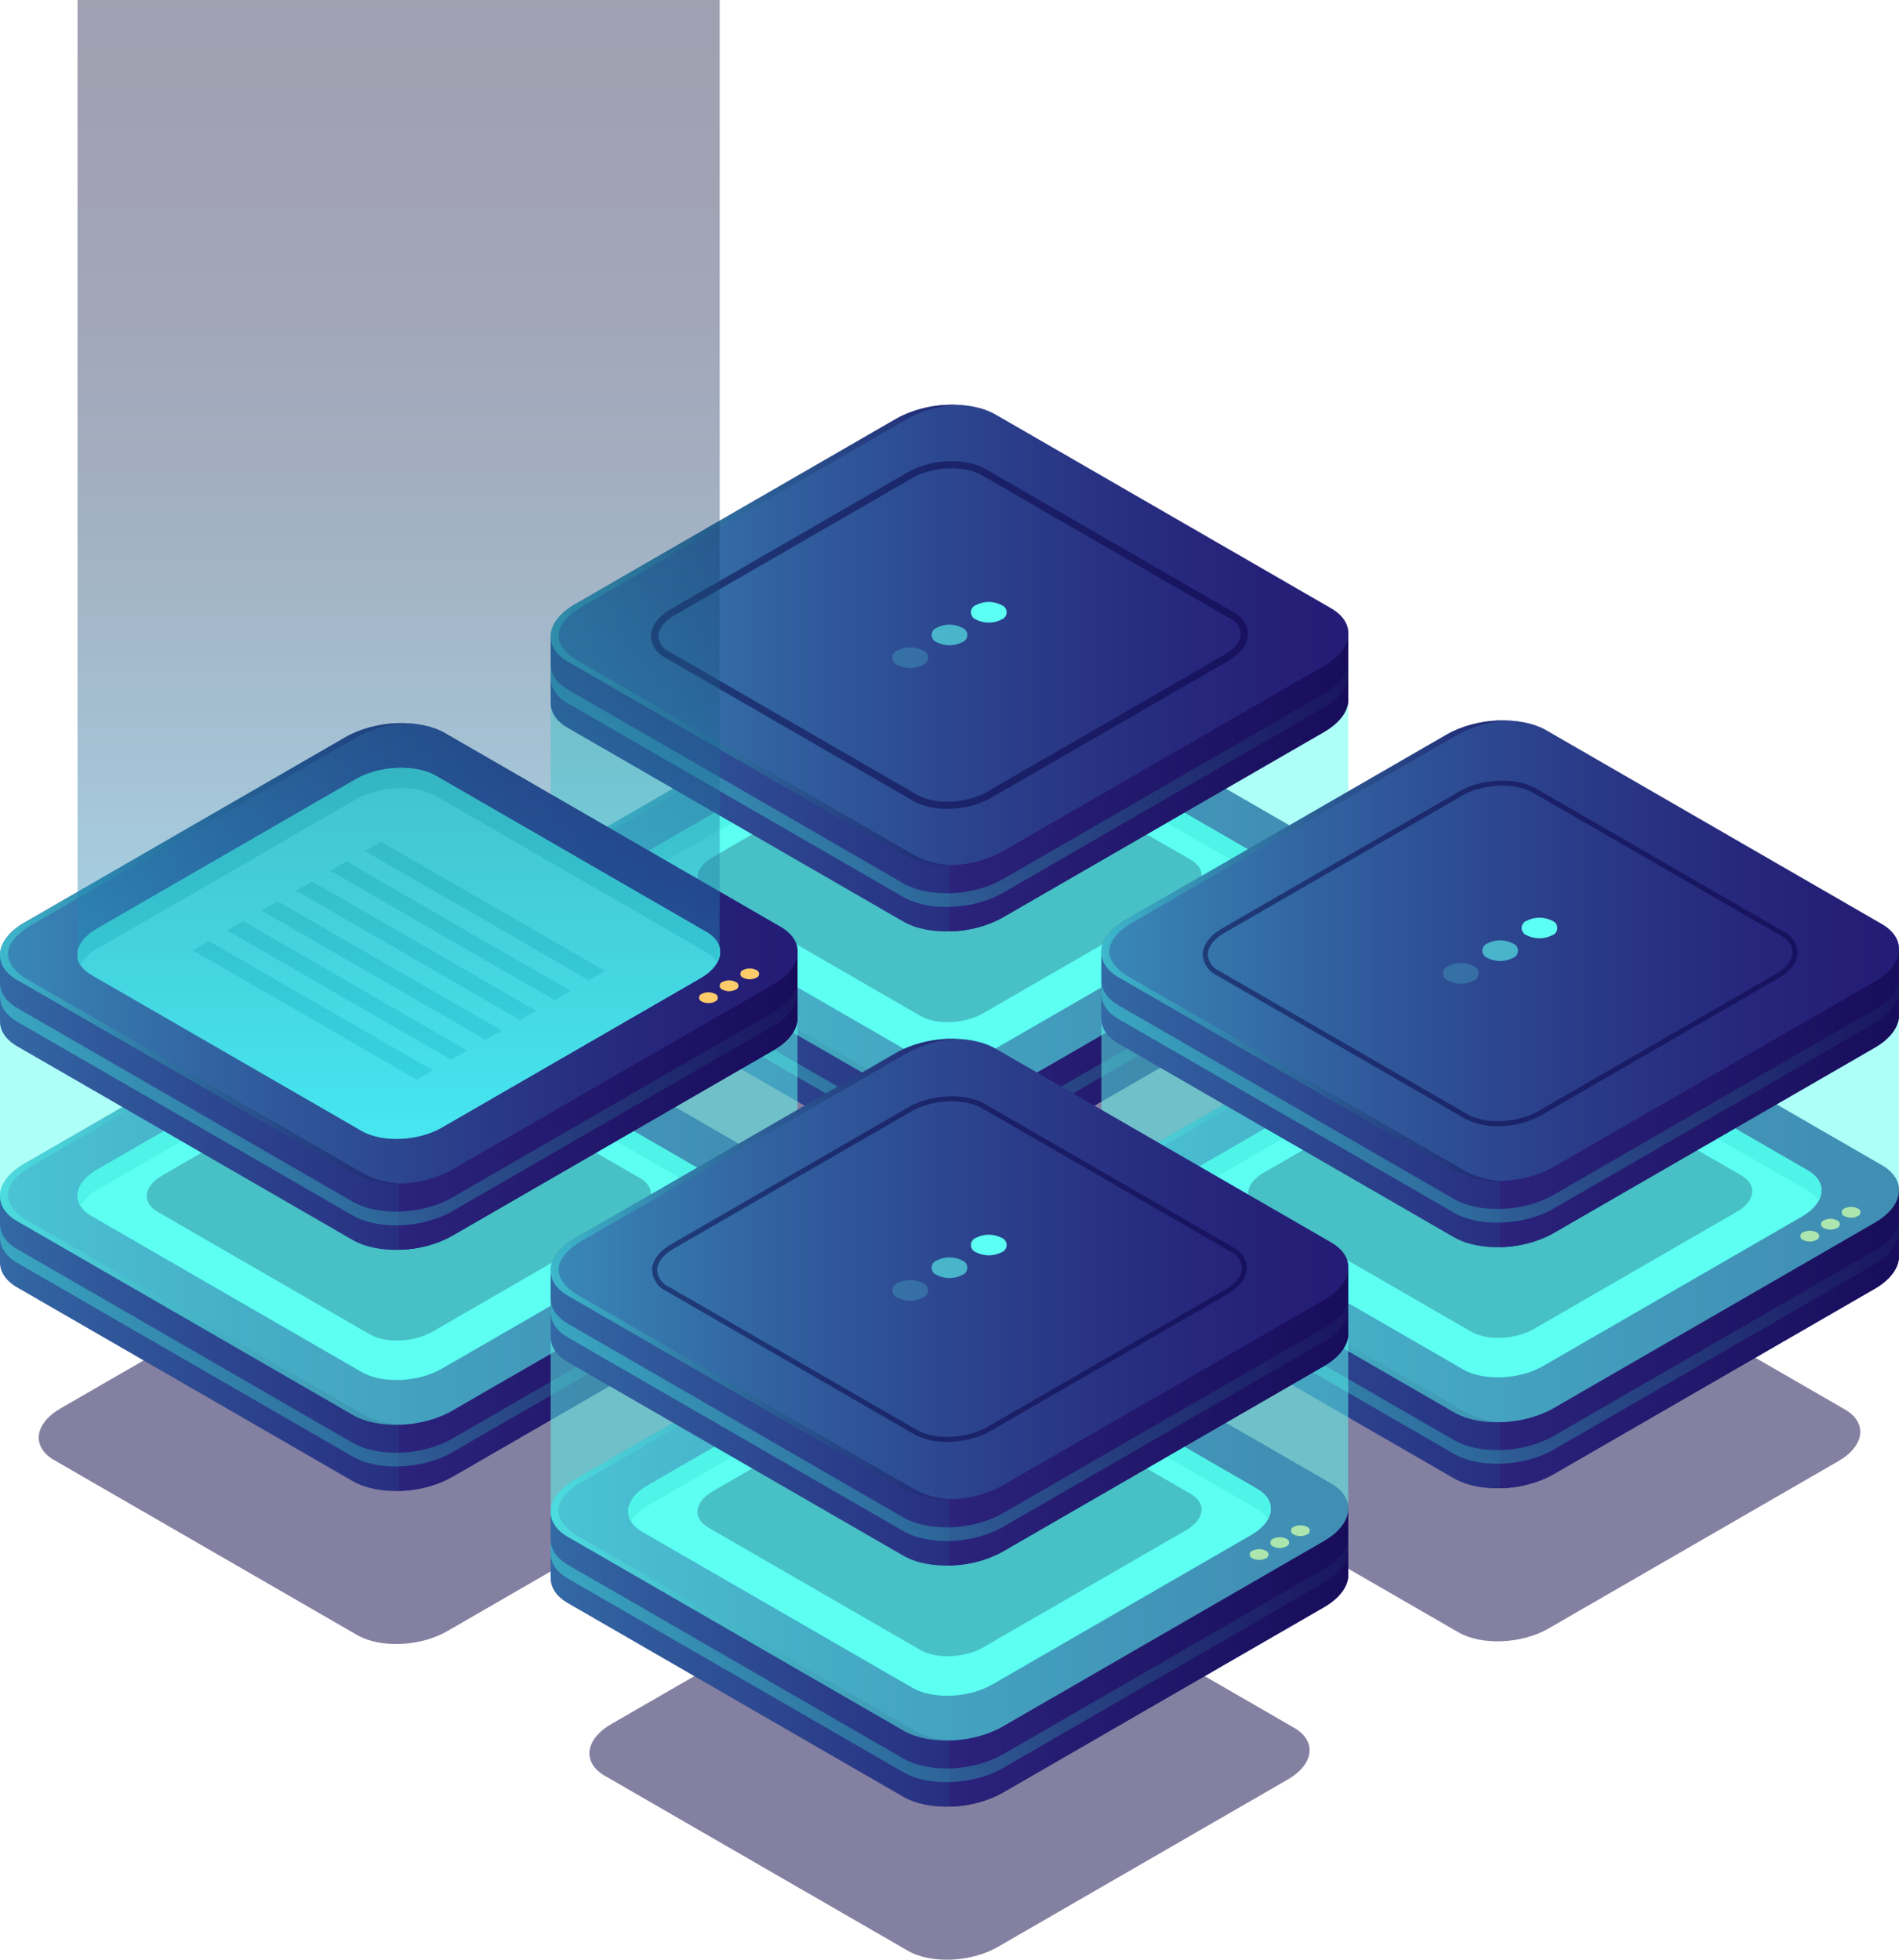 <svg xmlns="http://www.w3.org/2000/svg" xmlns:xlink="http://www.w3.org/1999/xlink" viewBox="0 0 262.747 271.118"><defs><linearGradient id="Áåçûìÿííûé_ãðàäèåíò_107" x1="370.09" y1="158.491" x2="480.445" y2="158.491" gradientUnits="userSpaceOnUse"><stop offset="0" stop-color="#42e8e0"/><stop offset="0.102" stop-color="#3ccace"/><stop offset="0.344" stop-color="#2f87a5"/><stop offset="0.564" stop-color="#255385"/><stop offset="0.753" stop-color="#1e2d6e"/><stop offset="0.905" stop-color="#1a1660"/><stop offset="1" stop-color="#180d5b"/></linearGradient><linearGradient id="Áåçûìÿííûé_ãðàäèåíò_59" x1="449.661" y1="158.488" x2="504.839" y2="158.488" gradientUnits="userSpaceOnUse"><stop offset="0" stop-color="#2b237c"/><stop offset="1" stop-color="#180d5b"/></linearGradient><linearGradient id="Áåçûìÿííûé_ãðàäèåíò_107-2" x1="394.483" y1="146.3" x2="504.847" y2="146.3" xlink:href="#Áåçûìÿííûé_ãðàäèåíò_107"/><linearGradient id="Áåçûìÿííûé_ãðàäèåíò_107-3" x1="394.483" y1="146.301" x2="450.81" y2="146.301" xlink:href="#Áåçûìÿííûé_ãðàäèåíò_107"/><linearGradient id="Áåçûìÿííûé_ãðàäèåíò_107-4" x1="409.493" y1="178.413" x2="501.867" y2="118.035" xlink:href="#Áåçûìÿííûé_ãðàäèåíò_107"/><linearGradient id="Áåçûìÿííûé_ãðàäèåíò_107-5" x1="293.898" y1="202.539" x2="404.254" y2="202.539" xlink:href="#Áåçûìÿííûé_ãðàäèåíò_107"/><linearGradient id="Áåçûìÿííûé_ãðàäèåíò_59-2" x1="373.469" y1="202.536" x2="428.647" y2="202.536" xlink:href="#Áåçûìÿííûé_ãðàäèåíò_59"/><linearGradient id="Áåçûìÿííûé_ãðàäèåíò_107-6" x1="318.292" y1="190.348" x2="428.655" y2="190.348" xlink:href="#Áåçûìÿííûé_ãðàäèåíò_107"/><linearGradient id="Áåçûìÿííûé_ãðàäèåíò_107-7" x1="318.292" y1="190.349" x2="374.619" y2="190.349" xlink:href="#Áåçûìÿííûé_ãðàäèåíò_107"/><linearGradient id="Áåçûìÿííûé_ãðàäèåíò_107-8" x1="333.302" y1="222.461" x2="425.676" y2="162.083" xlink:href="#Áåçûìÿííûé_ãðàäèåíò_107"/><linearGradient id="Áåçûìÿííûé_ãðàäèåíò_107-9" x1="446.281" y1="202.167" x2="556.637" y2="202.167" xlink:href="#Áåçûìÿííûé_ãðàäèåíò_107"/><linearGradient id="Áåçûìÿííûé_ãðàäèåíò_59-3" x1="525.852" y1="202.164" x2="581.03" y2="202.164" xlink:href="#Áåçûìÿííûé_ãðàäèåíò_59"/><linearGradient id="Áåçûìÿííûé_ãðàäèåíò_107-10" x1="470.675" y1="189.976" x2="581.038" y2="189.976" xlink:href="#Áåçûìÿííûé_ãðàäèåíò_107"/><linearGradient id="Áåçûìÿííûé_ãðàäèåíò_107-11" x1="470.675" y1="189.978" x2="527.002" y2="189.978" xlink:href="#Áåçûìÿííûé_ãðàäèåíò_107"/><linearGradient id="Áåçûìÿííûé_ãðàäèåíò_107-12" x1="485.685" y1="222.089" x2="578.059" y2="161.712" xlink:href="#Áåçûìÿííûé_ãðàäèåíò_107"/><linearGradient id="Áåçûìÿííûé_ãðàäèåíò_107-13" x1="370.09" y1="125.134" x2="480.445" y2="125.134" xlink:href="#Áåçûìÿííûé_ãðàäèåíò_107"/><linearGradient id="Áåçûìÿííûé_ãðàäèåíò_59-4" x1="449.661" y1="125.131" x2="504.839" y2="125.131" xlink:href="#Áåçûìÿííûé_ãðàäèåíò_59"/><linearGradient id="Áåçûìÿííûé_ãðàäèåíò_107-14" x1="394.483" y1="112.943" x2="504.847" y2="112.943" xlink:href="#Áåçûìÿííûé_ãðàäèåíò_107"/><linearGradient id="Áåçûìÿííûé_ãðàäèåíò_107-15" x1="394.483" y1="112.944" x2="450.81" y2="112.944" xlink:href="#Áåçûìÿííûé_ãðàäèåíò_107"/><linearGradient id="Áåçûìÿííûé_ãðàäèåíò_107-16" x1="409.493" y1="145.056" x2="501.867" y2="84.678" xlink:href="#Áåçûìÿííûé_ãðàäèåíò_107"/><linearGradient id="Áåçûìÿííûé_ãðàäèåíò_107-17" x1="293.898" y1="169.182" x2="404.254" y2="169.182" xlink:href="#Áåçûìÿííûé_ãðàäèåíò_107"/><linearGradient id="Áåçûìÿííûé_ãðàäèåíò_59-5" x1="373.469" y1="169.179" x2="428.647" y2="169.179" xlink:href="#Áåçûìÿííûé_ãðàäèåíò_59"/><linearGradient id="Áåçûìÿííûé_ãðàäèåíò_107-18" x1="318.292" y1="156.991" x2="428.655" y2="156.991" xlink:href="#Áåçûìÿííûé_ãðàäèåíò_107"/><linearGradient id="Áåçûìÿííûé_ãðàäèåíò_107-19" x1="318.292" y1="156.992" x2="374.619" y2="156.992" xlink:href="#Áåçûìÿííûé_ãðàäèåíò_107"/><linearGradient id="Áåçûìÿííûé_ãðàäèåíò_107-20" x1="333.302" y1="189.104" x2="425.676" y2="128.726" xlink:href="#Áåçûìÿííûé_ãðàäèåíò_107"/><linearGradient id="Áåçûìÿííûé_ãðàäèåíò_107-21" x1="446.281" y1="168.81" x2="556.637" y2="168.81" xlink:href="#Áåçûìÿííûé_ãðàäèåíò_107"/><linearGradient id="Áåçûìÿííûé_ãðàäèåíò_59-6" x1="525.852" y1="168.807" x2="581.03" y2="168.807" xlink:href="#Áåçûìÿííûé_ãðàäèåíò_59"/><linearGradient id="Áåçûìÿííûé_ãðàäèåíò_107-22" x1="470.675" y1="156.619" x2="581.038" y2="156.619" xlink:href="#Áåçûìÿííûé_ãðàäèåíò_107"/><linearGradient id="Áåçûìÿííûé_ãðàäèåíò_107-23" x1="470.675" y1="156.621" x2="527.002" y2="156.621" xlink:href="#Áåçûìÿííûé_ãðàäèåíò_107"/><linearGradient id="Áåçûìÿííûé_ãðàäèåíò_107-24" x1="485.685" y1="188.732" x2="578.059" y2="128.355" xlink:href="#Áåçûìÿííûé_ãðàäèåíò_107"/><linearGradient id="Áåçûìÿííûé_ãðàäèåíò_107-25" x1="370.09" y1="246.215" x2="480.445" y2="246.215" xlink:href="#Áåçûìÿííûé_ãðàäèåíò_107"/><linearGradient id="Áåçûìÿííûé_ãðàäèåíò_59-7" x1="449.661" y1="246.212" x2="504.839" y2="246.212" xlink:href="#Áåçûìÿííûé_ãðàäèåíò_59"/><linearGradient id="Áåçûìÿííûé_ãðàäèåíò_107-26" x1="394.483" y1="234.024" x2="504.847" y2="234.024" xlink:href="#Áåçûìÿííûé_ãðàäèåíò_107"/><linearGradient id="Áåçûìÿííûé_ãðàäèåíò_107-27" x1="394.483" y1="234.025" x2="450.81" y2="234.025" xlink:href="#Áåçûìÿííûé_ãðàäèåíò_107"/><linearGradient id="Áåçûìÿííûé_ãðàäèåíò_107-28" x1="409.493" y1="266.137" x2="501.867" y2="205.759" xlink:href="#Áåçûìÿííûé_ãðàäèåíò_107"/><linearGradient id="Áåçûìÿííûé_ãðàäèåíò_107-29" x1="370.09" y1="212.858" x2="480.445" y2="212.858" xlink:href="#Áåçûìÿííûé_ãðàäèåíò_107"/><linearGradient id="Áåçûìÿííûé_ãðàäèåíò_59-8" x1="449.661" y1="212.855" x2="504.839" y2="212.855" xlink:href="#Áåçûìÿííûé_ãðàäèåíò_59"/><linearGradient id="Áåçûìÿííûé_ãðàäèåíò_107-30" x1="394.483" y1="200.667" x2="504.847" y2="200.667" xlink:href="#Áåçûìÿííûé_ãðàäèåíò_107"/><linearGradient id="Áåçûìÿííûé_ãðàäèåíò_107-31" x1="394.483" y1="200.668" x2="450.81" y2="200.668" xlink:href="#Áåçûìÿííûé_ãðàäèåíò_107"/><linearGradient id="Áåçûìÿííûé_ãðàäèåíò_107-32" x1="409.493" y1="232.78" x2="501.867" y2="172.402" xlink:href="#Áåçûìÿííûé_ãðàäèåíò_107"/><linearGradient id="Áåçûìÿííûé_ãðàäèåíò_370" x1="373.475" y1="182.66" x2="373.475" y2="25.094" gradientUnits="userSpaceOnUse"><stop offset="0.011" stop-color="#25bfec"/><stop offset="0.045" stop-color="#24b4e1"/><stop offset="0.219" stop-color="#1f83b0"/><stop offset="0.39" stop-color="#1b5a86"/><stop offset="0.557" stop-color="#173a66"/><stop offset="0.717" stop-color="#152350"/><stop offset="0.868" stop-color="#131642"/><stop offset="1" stop-color="#13113d"/></linearGradient></defs><g style="isolation:isolate"><g id="Ñëîé_1" data-name="Ñëîé 1"><path d="M443.9,207.246l-41.907-24.195c-3.184-1.838-2.785-5.05.892-7.173l40.122-23.164c3.677-2.123,9.239-2.353,12.424-.515l41.907,24.195c3.184,1.839,2.785,5.05-.892,7.173l-40.122,23.164C452.646,208.854,447.084,209.085,443.9,207.246Z" transform="translate(-318.291 -25.094)" style="fill:#0b0244;opacity:0.5"/><path d="M504.828,154.964v-8.665H482.476l-26.427-15.257c-3.527-2.036-9.687-1.781-13.76.57l-25.439,14.687H394.483v9.155h.018c-.101,1.378.668,2.708,2.363,3.686l46.416,26.798c3.527,2.036,9.688,1.781,13.76-.57l44.438-25.656C503.827,158.357,504.96,156.6,504.828,154.964Z" transform="translate(-318.291 -25.094)" style="fill:#312a91"/><path d="M504.828,154.964v-8.665H482.476l-26.427-15.257c-3.527-2.036-9.687-1.781-13.76.57l-25.439,14.687H394.483v9.155h.018c-.101,1.378.668,2.708,2.363,3.686l46.416,26.798c3.527,2.036,9.688,1.781,13.76-.57l44.438-25.656C503.827,158.357,504.96,156.6,504.828,154.964Z" transform="translate(-318.291 -25.094)" style="opacity:0.5;fill:url(#Áåçûìÿííûé_ãðàäèåíò_107)"/><path d="M456.05,131.042a12.457,12.457,0,0,0-6.389-1.364v57.626a15.872,15.872,0,0,0,7.379-1.935l44.438-25.656c2.349-1.356,3.483-3.113,3.351-4.748v-8.665H482.476Z" transform="translate(-318.291 -25.094)" style="fill:url(#Áåçûìÿííûé_ãðàäèåíò_59)"/><path d="M443.28,176.784l-46.416-26.798c-3.527-2.036-3.085-5.593.988-7.944l44.438-25.656c4.072-2.351,10.233-2.607,13.76-.57l46.416,26.798c3.527,2.036,3.085,5.593-.988,7.944l-44.438,25.656C452.967,178.565,446.807,178.821,443.28,176.784Z" transform="translate(-318.291 -25.094)" style="fill:#312a91"/><path d="M443.28,176.784l-46.416-26.798c-3.527-2.036-3.085-5.593.988-7.944l44.438-25.656c4.072-2.351,10.233-2.607,13.76-.57l46.416,26.798c3.527,2.036,3.085,5.593-.988,7.944l-44.438,25.656C452.967,178.565,446.807,178.821,443.28,176.784Z" transform="translate(-318.291 -25.094)" style="opacity:0.5;fill:url(#Áåçûìÿííûé_ãðàäèåíò_107-2)"/><path d="M444.52,170.861,407.123,149.27c-2.842-1.641-2.485-4.506.796-6.401l35.804-20.671c3.281-1.894,8.245-2.1,11.086-.46l37.397,21.591c2.842,1.641,2.485,4.506-.796,6.401l-35.804,20.671C452.325,172.296,447.362,172.502,444.52,170.861Z" transform="translate(-318.291 -25.094)" style="fill:#5cfff3"/><path d="M407.919,145.67l35.804-20.672c3.281-1.894,8.245-2.1,11.086-.46l37.397,21.591a4.168,4.168,0,0,1,1.522,1.407c.825-1.516.349-3.127-1.522-4.207l-37.397-21.591c-2.842-1.641-7.805-1.435-11.086.46L407.919,142.869c-2.471,1.427-3.282,3.404-2.318,4.994A5.939,5.939,0,0,1,407.919,145.67Z" transform="translate(-318.291 -25.094)" style="fill:#42e8e0"/><path d="M444.838,176.784l-46.416-26.798c-3.527-2.036-4.37-5.027.988-7.944l44.438-25.656a15.745,15.745,0,0,1,6.962-1.922,16.147,16.147,0,0,0-8.52,1.922l-44.438,25.656c-4.073,2.351-4.515,5.908-.988,7.944l46.416,26.798a12.714,12.714,0,0,0,6.798,1.352A11.688,11.688,0,0,1,444.838,176.784Z" transform="translate(-318.291 -25.094)" style="opacity:0.5;fill:url(#Áåçûìÿííûé_ãðàäèåíò_107-3)"/><path d="M501.478,154.428l-44.438,25.656c-4.072,2.351-10.233,2.607-13.76.57l-46.416-26.798c-1.695-.979-2.463-2.308-2.363-3.687H394.483v1.897h.018c-.101,1.378.668,2.708,2.363,3.687l46.416,26.798c3.527,2.036,9.688,1.781,13.76-.57l44.438-25.656c2.349-1.356,3.483-3.113,3.351-4.748v-1.897C504.96,151.314,503.827,153.071,501.478,154.428Z" transform="translate(-318.291 -25.094)" style="opacity:0.5;fill:url(#Áåçûìÿííûé_ãðàäèåíò_107-4)"/><path d="M493.419,151.901a.559.559,0,0,1,0,1.059,2.027,2.027,0,0,1-1.834,0,.559.559,0,0,1-0-1.059A2.027,2.027,0,0,1,493.419,151.901Z" transform="translate(-318.291 -25.094)" style="fill:#fccc6b"/><path d="M496.276,150.251a.559.559,0,0,1,0,1.059,2.028,2.028,0,0,1-1.834,0,.559.559,0,0,1,0-1.059A2.027,2.027,0,0,1,496.276,150.251Z" transform="translate(-318.291 -25.094)" style="fill:#fccc6b"/><path d="M499.132,148.602a.559.559,0,0,1,0,1.059,2.027,2.027,0,0,1-1.834,0,.559.559,0,0,1,0-1.059A2.028,2.028,0,0,1,499.132,148.602Z" transform="translate(-318.291 -25.094)" style="fill:#fccc6b"/><path d="M367.708,251.294,325.801,227.099c-3.184-1.839-2.785-5.05.892-7.173l40.122-23.164c3.677-2.123,9.239-2.353,12.424-.515l41.907,24.195c3.184,1.839,2.785,5.05-.892,7.173l-40.122,23.164C376.455,252.902,370.893,253.132,367.708,251.294Z" transform="translate(-318.291 -25.094)" style="fill:#0b0244;opacity:0.5"/><path d="M428.637,199.012v-8.665H406.285l-26.427-15.257c-3.527-2.036-9.687-1.781-13.76.57l-25.439,14.687h-22.368v9.155h.018c-.101,1.378.668,2.708,2.363,3.687l46.416,26.798c3.527,2.036,9.688,1.781,13.76-.57l44.438-25.656C427.635,202.404,428.769,200.648,428.637,199.012Z" transform="translate(-318.291 -25.094)" style="fill:#312a91"/><path d="M428.637,199.012v-8.665H406.285l-26.427-15.257c-3.527-2.036-9.687-1.781-13.76.57l-25.439,14.687h-22.368v9.155h.018c-.101,1.378.668,2.708,2.363,3.687l46.416,26.798c3.527,2.036,9.688,1.781,13.76-.57l44.438-25.656C427.635,202.404,428.769,200.648,428.637,199.012Z" transform="translate(-318.291 -25.094)" style="opacity:0.5;fill:url(#Áåçûìÿííûé_ãðàäèåíò_107-5)"/><path d="M379.858,175.09a12.455,12.455,0,0,0-6.389-1.364v57.625a15.869,15.869,0,0,0,7.379-1.935l44.438-25.656c2.349-1.356,3.483-3.113,3.351-4.748v-8.665H406.285Z" transform="translate(-318.291 -25.094)" style="fill:url(#Áåçûìÿííûé_ãðàäèåíò_59-2)"/><path d="M367.088,220.832l-46.416-26.798c-3.527-2.036-3.085-5.593.988-7.944l44.438-25.656c4.073-2.351,10.233-2.607,13.76-.57L426.274,186.661c3.527,2.036,3.085,5.593-.988,7.944l-44.438,25.656C376.776,222.613,370.615,222.868,367.088,220.832Z" transform="translate(-318.291 -25.094)" style="fill:#312a91"/><path d="M367.088,220.832l-46.416-26.798c-3.527-2.036-3.085-5.593.988-7.944l44.438-25.656c4.073-2.351,10.233-2.607,13.76-.57L426.274,186.661c3.527,2.036,3.085,5.593-.988,7.944l-44.438,25.656C376.776,222.613,370.615,222.868,367.088,220.832Z" transform="translate(-318.291 -25.094)" style="opacity:0.5;fill:url(#Áåçûìÿííûé_ãðàäèåíò_107-6)"/><path d="M368.329,214.909l-37.397-21.591c-2.842-1.641-2.485-4.506.796-6.401l35.804-20.671c3.281-1.894,8.245-2.1,11.086-.46l37.397,21.591c2.842,1.641,2.485,4.506-.796,6.401l-35.804,20.671C376.134,216.344,371.17,216.55,368.329,214.909Z" transform="translate(-318.291 -25.094)" style="fill:#5cfff3"/><path d="M331.727,189.718l35.804-20.671c3.281-1.894,8.245-2.1,11.086-.46l37.397,21.591a4.168,4.168,0,0,1,1.522,1.407c.825-1.516.349-3.127-1.522-4.207l-37.397-21.591c-2.842-1.641-7.805-1.435-11.086.46l-35.804,20.671c-2.471,1.427-3.282,3.404-2.318,4.994A5.94,5.94,0,0,1,331.727,189.718Z" transform="translate(-318.291 -25.094)" style="fill:#42e8e0"/><path d="M368.647,220.832,322.231,194.034c-3.527-2.036-4.37-5.027.988-7.944l44.438-25.656a15.743,15.743,0,0,1,6.962-1.922,16.147,16.147,0,0,0-8.52,1.922l-44.438,25.656c-4.072,2.351-4.515,5.908-.988,7.944l46.416,26.798a12.715,12.715,0,0,0,6.798,1.352A11.688,11.688,0,0,1,368.647,220.832Z" transform="translate(-318.291 -25.094)" style="opacity:0.5;fill:url(#Áåçûìÿííûé_ãðàäèåíò_107-7)"/><path d="M425.286,198.475l-44.438,25.656c-4.072,2.351-10.233,2.607-13.76.57l-46.416-26.798c-1.695-.978-2.463-2.308-2.363-3.686h-.018v1.897h.018c-.101,1.378.668,2.708,2.363,3.687l46.416,26.798c3.527,2.036,9.688,1.781,13.76-.57l44.438-25.656c2.349-1.356,3.483-3.113,3.351-4.748V193.727C428.769,195.362,427.635,197.119,425.286,198.475Z" transform="translate(-318.291 -25.094)" style="opacity:0.5;fill:url(#Áåçûìÿííûé_ãðàäèåíò_107-8)"/><path d="M417.227,195.948a.559.559,0,0,1,0,1.059,2.027,2.027,0,0,1-1.834,0,.559.559,0,0,1-0-1.059A2.028,2.028,0,0,1,417.227,195.948Z" transform="translate(-318.291 -25.094)" style="fill:#fccc6b"/><path d="M420.084,194.299a.559.559,0,0,1,0,1.059,2.027,2.027,0,0,1-1.834-0.0.559.559,0,0,1,0-1.059A2.027,2.027,0,0,1,420.084,194.299Z" transform="translate(-318.291 -25.094)" style="fill:#fccc6b"/><path d="M422.941,192.65a.559.559,0,0,1,0,1.059,2.027,2.027,0,0,1-1.834,0,.559.559,0,0,1,0-1.059A2.027,2.027,0,0,1,422.941,192.65Z" transform="translate(-318.291 -25.094)" style="fill:#fccc6b"/><path d="M520.091,250.922,478.184,226.727c-3.184-1.839-2.785-5.05.892-7.173L519.198,196.39c3.677-2.123,9.239-2.353,12.424-.515l41.907,24.195c3.184,1.838,2.785,5.05-.892,7.173l-40.122,23.164C528.838,252.53,523.276,252.761,520.091,250.922Z" transform="translate(-318.291 -25.094)" style="fill:#0b0244;opacity:0.5"/><path d="M581.02,198.64v-8.665H558.668l-26.427-15.257c-3.527-2.036-9.687-1.781-13.76.57l-25.439,14.687H470.675v9.155h.018c-.101,1.378.668,2.708,2.363,3.687l46.416,26.798c3.527,2.036,9.688,1.781,13.76-.57l44.438-25.656C580.018,202.032,581.152,200.276,581.02,198.64Z" transform="translate(-318.291 -25.094)" style="fill:#312a91"/><path d="M581.02,198.64v-8.665H558.668l-26.427-15.257c-3.527-2.036-9.687-1.781-13.76.57l-25.439,14.687H470.675v9.155h.018c-.101,1.378.668,2.708,2.363,3.687l46.416,26.798c3.527,2.036,9.688,1.781,13.76-.57l44.438-25.656C580.018,202.032,581.152,200.276,581.02,198.64Z" transform="translate(-318.291 -25.094)" style="opacity:0.5;fill:url(#Áåçûìÿííûé_ãðàäèåíò_107-9)"/><path d="M532.241,174.719a12.456,12.456,0,0,0-6.389-1.364v57.626a15.872,15.872,0,0,0,7.379-1.935l44.438-25.656c2.349-1.356,3.483-3.113,3.351-4.748v-8.665H558.668Z" transform="translate(-318.291 -25.094)" style="fill:url(#Áåçûìÿííûé_ãðàäèåíò_59-3)"/><path d="M519.471,220.46l-46.416-26.798c-3.527-2.036-3.085-5.593.988-7.944l44.438-25.656c4.072-2.351,10.233-2.607,13.76-.57l46.416,26.798c3.527,2.036,3.085,5.593-.988,7.944L533.231,219.89C529.159,222.241,522.998,222.497,519.471,220.46Z" transform="translate(-318.291 -25.094)" style="fill:#312a91"/><path d="M519.471,220.46l-46.416-26.798c-3.527-2.036-3.085-5.593.988-7.944l44.438-25.656c4.072-2.351,10.233-2.607,13.76-.57l46.416,26.798c3.527,2.036,3.085,5.593-.988,7.944L533.231,219.89C529.159,222.241,522.998,222.497,519.471,220.46Z" transform="translate(-318.291 -25.094)" style="opacity:0.5;fill:url(#Áåçûìÿííûé_ãðàäèåíò_107-10)"/><path d="M520.712,214.537,483.315,192.946c-2.842-1.641-2.485-4.506.796-6.401l35.804-20.671c3.281-1.895,8.245-2.1,11.086-.46l37.397,21.591c2.842,1.641,2.485,4.506-.796,6.401l-35.804,20.671C528.517,215.972,523.553,216.178,520.712,214.537Z" transform="translate(-318.291 -25.094)" style="fill:#5cfff3"/><path d="M484.111,189.346l35.804-20.671c3.281-1.895,8.245-2.1,11.086-.46l37.397,21.591a4.167,4.167,0,0,1,1.522,1.407c.825-1.516.349-3.127-1.522-4.207l-37.397-21.591c-2.842-1.641-7.805-1.435-11.086.46l-35.804,20.671c-2.471,1.427-3.282,3.404-2.318,4.994A5.938,5.938,0,0,1,484.111,189.346Z" transform="translate(-318.291 -25.094)" style="fill:#42e8e0"/><path d="M521.03,220.46l-46.416-26.798c-3.527-2.036-4.37-5.027.988-7.944l44.438-25.656a15.742,15.742,0,0,1,6.962-1.922,16.145,16.145,0,0,0-8.52,1.922l-44.438,25.656c-4.072,2.351-4.515,5.908-.988,7.944l46.416,26.798a12.713,12.713,0,0,0,6.798,1.352A11.685,11.685,0,0,1,521.03,220.46Z" transform="translate(-318.291 -25.094)" style="opacity:0.5;fill:url(#Áåçûìÿííûé_ãðàäèåíò_107-11)"/><path d="M577.669,198.104l-44.438,25.656c-4.072,2.351-10.233,2.607-13.76.57l-46.416-26.798c-1.695-.978-2.463-2.308-2.363-3.687h-.018v1.897h.018c-.101,1.378.668,2.708,2.363,3.687l46.416,26.798c3.527,2.036,9.688,1.781,13.76-.57l44.438-25.656c2.349-1.356,3.483-3.113,3.351-4.748v-1.897C581.152,194.99,580.018,196.747,577.669,198.104Z" transform="translate(-318.291 -25.094)" style="opacity:0.5;fill:url(#Áåçûìÿííûé_ãðàäèåíò_107-12)"/><path d="M569.61,195.577a.559.559,0,0,1,0,1.059,2.027,2.027,0,0,1-1.834,0,.559.559,0,0,1-0-1.059A2.027,2.027,0,0,1,569.61,195.577Z" transform="translate(-318.291 -25.094)" style="fill:#fccc6b"/><path d="M572.467,193.927a.559.559,0,0,1,0,1.059,2.027,2.027,0,0,1-1.834,0,.559.559,0,0,1,0-1.059A2.028,2.028,0,0,1,572.467,193.927Z" transform="translate(-318.291 -25.094)" style="fill:#fccc6b"/><path d="M575.324,192.278a.559.559,0,0,1,0,1.059,2.027,2.027,0,0,1-1.834-0.0.559.559,0,0,1,0-1.059A2.027,2.027,0,0,1,575.324,192.278Z" transform="translate(-318.291 -25.094)" style="fill:#fccc6b"/><path d="M445.629,165.632l-29.335-16.937c-2.229-1.287-1.95-3.535.624-5.021l28.085-16.215c2.574-1.486,6.467-1.647,8.697-.36l29.335,16.937c2.229,1.287,1.95,3.535-.624,5.021l-28.085,16.215C451.752,166.758,447.858,166.919,445.629,165.632Z" transform="translate(-318.291 -25.094)" style="fill:#0b0244;opacity:0.5"/><path d="M504.833,146.285a3.175,3.175,0,0,0,0-.49V121.592l-38.45.171-10.328-5.963c-3.527-2.036-9.688-1.781-13.76.57l-9.6,5.542-38.207.17v24.202h.018c-.1,1.378.668,2.708,2.363,3.687l46.416,26.798c3.527,2.036,9.687,1.781,13.76-.57l44.438-25.656c2.116-1.222,3.242-2.768,3.351-4.258h0Z" transform="translate(-318.291 -25.094)" style="fill:#5cfff3;opacity:0.5"/><path d="M504.828,121.607v-8.665H482.476L456.05,97.685c-3.527-2.036-9.687-1.781-13.76.57l-25.439,14.687H394.483v9.155h.018c-.101,1.378.668,2.708,2.363,3.687l46.416,26.798c3.527,2.036,9.688,1.781,13.76-.57l44.438-25.656C503.827,124.999,504.96,123.243,504.828,121.607Z" transform="translate(-318.291 -25.094)" style="fill:#312a91"/><path d="M504.828,121.607v-8.665H482.476L456.05,97.685c-3.527-2.036-9.687-1.781-13.76.57l-25.439,14.687H394.483v9.155h.018c-.101,1.378.668,2.708,2.363,3.687l46.416,26.798c3.527,2.036,9.688,1.781,13.76-.57l44.438-25.656C503.827,124.999,504.96,123.243,504.828,121.607Z" transform="translate(-318.291 -25.094)" style="opacity:0.5;fill:url(#Áåçûìÿííûé_ãðàäèåíò_107-13)"/><path d="M456.05,97.685a12.457,12.457,0,0,0-6.389-1.364v57.626a15.872,15.872,0,0,0,7.379-1.935l44.438-25.656c2.349-1.356,3.483-3.113,3.351-4.748v-8.665H482.476Z" transform="translate(-318.291 -25.094)" style="fill:url(#Áåçûìÿííûé_ãðàäèåíò_59-4)"/><path d="M443.28,143.427l-46.416-26.798c-3.527-2.036-3.085-5.593.988-7.944L442.29,83.029c4.072-2.351,10.233-2.607,13.76-.57l46.416,26.798c3.527,2.036,3.085,5.593-.988,7.944l-44.438,25.656C452.967,145.208,446.807,145.464,443.28,143.427Z" transform="translate(-318.291 -25.094)" style="fill:#312a91"/><path d="M443.28,143.427l-46.416-26.798c-3.527-2.036-3.085-5.593.988-7.944L442.29,83.029c4.072-2.351,10.233-2.607,13.76-.57l46.416,26.798c3.527,2.036,3.085,5.593-.988,7.944l-44.438,25.656C452.967,145.208,446.807,145.464,443.28,143.427Z" transform="translate(-318.291 -25.094)" style="opacity:0.5;fill:url(#Áåçûìÿííûé_ãðàäèåíò_107-14)"/><path d="M444.838,143.427l-46.416-26.798c-3.527-2.036-4.37-5.027.988-7.944L443.848,83.029a15.745,15.745,0,0,1,6.962-1.922,16.147,16.147,0,0,0-8.52,1.922l-44.438,25.656c-4.073,2.351-4.515,5.908-.988,7.944l46.416,26.798a12.714,12.714,0,0,0,6.798,1.352A11.687,11.687,0,0,1,444.838,143.427Z" transform="translate(-318.291 -25.094)" style="opacity:0.5;fill:url(#Áåçûìÿííûé_ãðàäèåíò_107-15)"/><path d="M501.478,121.07l-44.438,25.656c-4.072,2.351-10.233,2.607-13.76.57l-46.416-26.798c-1.695-.979-2.463-2.308-2.363-3.687H394.483v1.897h.018c-.101,1.378.668,2.708,2.363,3.687l46.416,26.798c3.527,2.036,9.688,1.781,13.76-.57l44.438-25.656c2.349-1.356,3.483-3.113,3.351-4.748v-1.897C504.96,117.957,503.827,119.714,501.478,121.07Z" transform="translate(-318.291 -25.094)" style="opacity:0.5;fill:url(#Áåçûìÿííûé_ãðàäèåíò_107-16)"/><path d="M369.438,209.68l-29.335-16.937c-2.229-1.287-1.95-3.535.624-5.021l28.085-16.215c2.574-1.486,6.467-1.647,8.697-.36l29.335,16.937c2.229,1.287,1.95,3.535-.624,5.021l-28.085,16.215C375.56,210.805,371.667,210.967,369.438,209.68Z" transform="translate(-318.291 -25.094)" style="fill:#0b0244;opacity:0.5"/><path d="M428.637,190.348a3.175,3.175,0,0,0,0-.49V165.655l-38.45.171-10.328-5.963c-3.527-2.036-9.688-1.781-13.76.57l-9.6,5.542-38.207.17v24.202h.018c-.1,1.378.668,2.708,2.363,3.687l46.416,26.798c3.527,2.036,9.687,1.781,13.76-.57l44.438-25.656c2.116-1.222,3.242-2.768,3.351-4.258h0Z" transform="translate(-318.291 -25.094)" style="fill:#5cfff3;opacity:0.5"/><path d="M428.637,165.655v-8.665H406.285l-26.427-15.257c-3.527-2.036-9.687-1.781-13.76.57l-25.439,14.687h-22.368v9.155h.018c-.101,1.378.668,2.708,2.363,3.687l46.416,26.798c3.527,2.036,9.688,1.781,13.76-.57l44.438-25.656C427.635,169.047,428.769,167.291,428.637,165.655Z" transform="translate(-318.291 -25.094)" style="fill:#312a91"/><path d="M428.637,165.655v-8.665H406.285l-26.427-15.257c-3.527-2.036-9.687-1.781-13.76.57l-25.439,14.687h-22.368v9.155h.018c-.101,1.378.668,2.708,2.363,3.687l46.416,26.798c3.527,2.036,9.688,1.781,13.76-.57l44.438-25.656C427.635,169.047,428.769,167.291,428.637,165.655Z" transform="translate(-318.291 -25.094)" style="opacity:0.5;fill:url(#Áåçûìÿííûé_ãðàäèåíò_107-17)"/><path d="M379.858,141.733a12.455,12.455,0,0,0-6.389-1.364v57.625a15.869,15.869,0,0,0,7.379-1.935l44.438-25.656c2.349-1.356,3.483-3.113,3.351-4.748v-8.665H406.285Z" transform="translate(-318.291 -25.094)" style="fill:url(#Áåçûìÿííûé_ãðàäèåíò_59-5)"/><path d="M367.088,187.475l-46.416-26.798c-3.527-2.036-3.085-5.593.988-7.944l44.438-25.656c4.073-2.351,10.233-2.607,13.76-.57L426.274,153.304c3.527,2.036,3.085,5.593-.988,7.944l-44.438,25.656C376.776,189.256,370.615,189.511,367.088,187.475Z" transform="translate(-318.291 -25.094)" style="fill:#312a91"/><path d="M367.088,187.475l-46.416-26.798c-3.527-2.036-3.085-5.593.988-7.944l44.438-25.656c4.073-2.351,10.233-2.607,13.76-.57L426.274,153.304c3.527,2.036,3.085,5.593-.988,7.944l-44.438,25.656C376.776,189.256,370.615,189.511,367.088,187.475Z" transform="translate(-318.291 -25.094)" style="opacity:0.5;fill:url(#Áåçûìÿííûé_ãðàäèåíò_107-18)"/><path d="M368.329,181.552l-37.397-21.591c-2.842-1.641-2.485-4.506.796-6.401l35.804-20.671c3.281-1.894,8.245-2.1,11.086-.46l37.397,21.591c2.842,1.641,2.485,4.506-.796,6.401l-35.804,20.671C376.134,182.987,371.17,183.193,368.329,181.552Z" transform="translate(-318.291 -25.094)" style="fill:#5cfff3"/><path d="M331.727,156.361l35.804-20.671c3.281-1.894,8.245-2.1,11.086-.46l37.397,21.591a4.168,4.168,0,0,1,1.522,1.407c.825-1.516.349-3.127-1.522-4.207l-37.397-21.591c-2.842-1.641-7.805-1.435-11.086.46l-35.804,20.671c-2.471,1.427-3.282,3.404-2.318,4.994A5.94,5.94,0,0,1,331.727,156.361Z" transform="translate(-318.291 -25.094)" style="fill:#42e8e0"/><path d="M368.647,187.475,322.231,160.677c-3.527-2.036-4.37-5.027.988-7.944l44.438-25.656a15.743,15.743,0,0,1,6.962-1.922,16.147,16.147,0,0,0-8.52,1.922l-44.438,25.656c-4.072,2.351-4.515,5.908-.988,7.944l46.416,26.798a12.715,12.715,0,0,0,6.798,1.352A11.688,11.688,0,0,1,368.647,187.475Z" transform="translate(-318.291 -25.094)" style="opacity:0.5;fill:url(#Áåçûìÿííûé_ãðàäèåíò_107-19)"/><path d="M425.286,165.118l-44.438,25.656c-4.072,2.351-10.233,2.607-13.76.57l-46.416-26.798c-1.695-.978-2.463-2.308-2.363-3.686h-.018v1.897h.018c-.101,1.378.668,2.708,2.363,3.687l46.416,26.798c3.527,2.036,9.688,1.781,13.76-.57l44.438-25.656c2.349-1.356,3.483-3.113,3.351-4.748V160.37C428.769,162.005,427.635,163.762,425.286,165.118Z" transform="translate(-318.291 -25.094)" style="opacity:0.5;fill:url(#Áåçûìÿííûé_ãðàäèåíò_107-20)"/><path d="M417.227,162.591a.559.559,0,0,1,0,1.059,2.027,2.027,0,0,1-1.834,0,.559.559,0,0,1-0-1.059A2.028,2.028,0,0,1,417.227,162.591Z" transform="translate(-318.291 -25.094)" style="fill:#fccc6b"/><path d="M420.084,160.942a.559.559,0,0,1,0,1.059,2.027,2.027,0,0,1-1.834-0.0.559.559,0,0,1,0-1.059A2.027,2.027,0,0,1,420.084,160.942Z" transform="translate(-318.291 -25.094)" style="fill:#fccc6b"/><path d="M422.941,159.293a.559.559,0,0,1,0,1.059,2.027,2.027,0,0,1-1.834,0,.559.559,0,0,1,0-1.059A2.027,2.027,0,0,1,422.941,159.293Z" transform="translate(-318.291 -25.094)" style="fill:#fccc6b"/><path d="M521.821,209.308l-29.335-16.937c-2.229-1.287-1.95-3.535.624-5.021l28.085-16.215c2.574-1.486,6.467-1.647,8.697-.36l29.335,16.937c2.229,1.287,1.95,3.535-.624,5.021l-28.085,16.215C527.943,210.434,524.05,210.595,521.821,209.308Z" transform="translate(-318.291 -25.094)" style="fill:#0b0244;opacity:0.5"/><path d="M581.024,189.998a3.176,3.176,0,0,0,0-.491V165.306l-38.45.171-10.328-5.963c-3.527-2.036-9.688-1.781-13.76.57l-9.6,5.542-38.207.17v24.202h.018c-.1,1.378.668,2.708,2.363,3.687l46.416,26.798c3.527,2.036,9.687,1.781,13.76-.57l44.438-25.656c2.116-1.222,3.242-2.768,3.351-4.258Z" transform="translate(-318.291 -25.094)" style="fill:#5cfff3;opacity:0.5"/><path d="M581.02,165.283v-8.665H558.668l-26.427-15.257c-3.527-2.036-9.687-1.781-13.76.57l-25.439,14.687H470.675v9.155h.018c-.101,1.378.668,2.708,2.363,3.687l46.416,26.798c3.527,2.036,9.688,1.781,13.76-.57l44.438-25.656C580.018,168.675,581.152,166.919,581.02,165.283Z" transform="translate(-318.291 -25.094)" style="fill:#312a91"/><path d="M581.02,165.283v-8.665H558.668l-26.427-15.257c-3.527-2.036-9.687-1.781-13.76.57l-25.439,14.687H470.675v9.155h.018c-.101,1.378.668,2.708,2.363,3.687l46.416,26.798c3.527,2.036,9.688,1.781,13.76-.57l44.438-25.656C580.018,168.675,581.152,166.919,581.02,165.283Z" transform="translate(-318.291 -25.094)" style="opacity:0.5;fill:url(#Áåçûìÿííûé_ãðàäèåíò_107-21)"/><path d="M532.241,141.362a12.456,12.456,0,0,0-6.389-1.364v57.626a15.871,15.871,0,0,0,7.379-1.935l44.438-25.656c2.349-1.356,3.483-3.113,3.351-4.748v-8.665H558.668Z" transform="translate(-318.291 -25.094)" style="fill:url(#Áåçûìÿííûé_ãðàäèåíò_59-6)"/><path d="M519.471,187.103l-46.416-26.798c-3.527-2.036-3.085-5.593.988-7.944l44.438-25.656c4.072-2.351,10.233-2.607,13.76-.57l46.416,26.798c3.527,2.036,3.085,5.593-.988,7.944l-44.438,25.656C529.159,188.884,522.998,189.14,519.471,187.103Z" transform="translate(-318.291 -25.094)" style="fill:#312a91"/><path d="M519.471,187.103l-46.416-26.798c-3.527-2.036-3.085-5.593.988-7.944l44.438-25.656c4.072-2.351,10.233-2.607,13.76-.57l46.416,26.798c3.527,2.036,3.085,5.593-.988,7.944l-44.438,25.656C529.159,188.884,522.998,189.14,519.471,187.103Z" transform="translate(-318.291 -25.094)" style="opacity:0.5;fill:url(#Áåçûìÿííûé_ãðàäèåíò_107-22)"/><path d="M521.03,187.103l-46.416-26.798c-3.527-2.036-4.37-5.027.988-7.944l44.438-25.656a15.742,15.742,0,0,1,6.962-1.922,16.145,16.145,0,0,0-8.52,1.922l-44.438,25.656c-4.072,2.351-4.515,5.908-.988,7.944l46.416,26.798a12.713,12.713,0,0,0,6.798,1.352A11.685,11.685,0,0,1,521.03,187.103Z" transform="translate(-318.291 -25.094)" style="opacity:0.5;fill:url(#Áåçûìÿííûé_ãðàäèåíò_107-23)"/><path d="M577.669,164.747l-44.438,25.656c-4.072,2.351-10.233,2.607-13.76.57l-46.416-26.798c-1.695-.978-2.463-2.308-2.363-3.687h-.018v1.897h.018c-.101,1.378.668,2.708,2.363,3.687l46.416,26.798c3.527,2.036,9.688,1.781,13.76-.57l44.438-25.656c2.349-1.356,3.483-3.113,3.351-4.748v-1.897C581.152,161.633,580.018,163.39,577.669,164.747Z" transform="translate(-318.291 -25.094)" style="opacity:0.5;fill:url(#Áåçûìÿííûé_ãðàäèåíò_107-24)"/><path d="M443.9,294.97l-41.907-24.195c-3.184-1.839-2.785-5.05.892-7.173l40.122-23.164c3.677-2.123,9.239-2.353,12.424-.515l41.907,24.195c3.184,1.839,2.785,5.05-.892,7.173l-40.122,23.164C452.646,296.578,447.084,296.808,443.9,294.97Z" transform="translate(-318.291 -25.094)" style="fill:#0b0244;opacity:0.5"/><path d="M504.828,242.688v-8.665H482.476l-26.427-15.257c-3.527-2.036-9.687-1.781-13.76.57l-25.439,14.687H394.483v9.155h.018c-.101,1.378.668,2.708,2.363,3.687l46.416,26.798c3.527,2.036,9.688,1.781,13.76-.57l44.438-25.656C503.827,246.08,504.96,244.324,504.828,242.688Z" transform="translate(-318.291 -25.094)" style="fill:#312a91"/><path d="M504.828,242.688v-8.665H482.476l-26.427-15.257c-3.527-2.036-9.687-1.781-13.76.57l-25.439,14.687H394.483v9.155h.018c-.101,1.378.668,2.708,2.363,3.687l46.416,26.798c3.527,2.036,9.688,1.781,13.76-.57l44.438-25.656C503.827,246.08,504.96,244.324,504.828,242.688Z" transform="translate(-318.291 -25.094)" style="opacity:0.5;fill:url(#Áåçûìÿííûé_ãðàäèåíò_107-25)"/><path d="M456.05,218.766a12.457,12.457,0,0,0-6.389-1.364v57.626a15.872,15.872,0,0,0,7.379-1.935l44.438-25.656c2.349-1.356,3.483-3.113,3.351-4.748v-8.665H482.476Z" transform="translate(-318.291 -25.094)" style="fill:url(#Áåçûìÿííûé_ãðàäèåíò_59-7)"/><path d="M443.28,264.508l-46.416-26.798c-3.527-2.036-3.085-5.593.988-7.944l44.438-25.656c4.072-2.351,10.233-2.607,13.76-.57l46.416,26.798c3.527,2.036,3.085,5.593-.988,7.944l-44.438,25.656C452.967,266.289,446.807,266.545,443.28,264.508Z" transform="translate(-318.291 -25.094)" style="fill:#312a91"/><path d="M443.28,264.508l-46.416-26.798c-3.527-2.036-3.085-5.593.988-7.944l44.438-25.656c4.072-2.351,10.233-2.607,13.76-.57l46.416,26.798c3.527,2.036,3.085,5.593-.988,7.944l-44.438,25.656C452.967,266.289,446.807,266.545,443.28,264.508Z" transform="translate(-318.291 -25.094)" style="opacity:0.5;fill:url(#Áåçûìÿííûé_ãðàäèåíò_107-26)"/><path d="M444.52,258.585,407.123,236.994c-2.842-1.641-2.485-4.506.796-6.401l35.804-20.671c3.281-1.894,8.245-2.1,11.086-.46l37.397,21.591c2.842,1.641,2.485,4.506-.796,6.401l-35.804,20.671C452.325,260.02,447.362,260.226,444.52,258.585Z" transform="translate(-318.291 -25.094)" style="fill:#5cfff3"/><path d="M407.919,233.394l35.804-20.672c3.281-1.894,8.245-2.1,11.086-.46l37.397,21.591a4.167,4.167,0,0,1,1.522,1.407c.825-1.516.349-3.127-1.522-4.207l-37.397-21.591c-2.842-1.641-7.805-1.435-11.086.46L407.919,230.593c-2.471,1.427-3.282,3.404-2.318,4.994A5.939,5.939,0,0,1,407.919,233.394Z" transform="translate(-318.291 -25.094)" style="fill:#42e8e0"/><path d="M444.838,264.508l-46.416-26.798c-3.527-2.036-4.37-5.027.988-7.944l44.438-25.656a15.745,15.745,0,0,1,6.962-1.922,16.147,16.147,0,0,0-8.52,1.922l-44.438,25.656c-4.073,2.351-4.515,5.908-.988,7.944l46.416,26.798a12.714,12.714,0,0,0,6.798,1.352A11.687,11.687,0,0,1,444.838,264.508Z" transform="translate(-318.291 -25.094)" style="opacity:0.5;fill:url(#Áåçûìÿííûé_ãðàäèåíò_107-27)"/><path d="M501.478,242.151l-44.438,25.656c-4.072,2.351-10.233,2.607-13.76.57l-46.416-26.798c-1.695-.979-2.463-2.308-2.363-3.687H394.483v1.897h.018c-.101,1.378.668,2.708,2.363,3.686l46.416,26.798c3.527,2.036,9.688,1.781,13.76-.57l44.438-25.656c2.349-1.356,3.483-3.113,3.351-4.748V237.403C504.96,239.038,503.827,240.795,501.478,242.151Z" transform="translate(-318.291 -25.094)" style="opacity:0.5;fill:url(#Áåçûìÿííûé_ãðàäèåíò_107-28)"/><path d="M493.419,239.625a.559.559,0,0,1,0,1.059,2.027,2.027,0,0,1-1.834-0.0.559.559,0,0,1-0-1.059A2.027,2.027,0,0,1,493.419,239.625Z" transform="translate(-318.291 -25.094)" style="fill:#fccc6b"/><path d="M496.276,237.975a.559.559,0,0,1,0,1.059,2.028,2.028,0,0,1-1.834,0,.559.559,0,0,1,0-1.059A2.027,2.027,0,0,1,496.276,237.975Z" transform="translate(-318.291 -25.094)" style="fill:#fccc6b"/><path d="M499.132,236.326a.559.559,0,0,1,0,1.059,2.027,2.027,0,0,1-1.834,0,.559.559,0,0,1,0-1.059A2.028,2.028,0,0,1,499.132,236.326Z" transform="translate(-318.291 -25.094)" style="fill:#fccc6b"/><path d="M445.629,253.356l-29.335-16.937c-2.229-1.287-1.95-3.535.624-5.021l28.085-16.215c2.574-1.486,6.467-1.647,8.697-.36l29.335,16.937c2.229,1.287,1.95,3.535-.624,5.021l-28.085,16.215C451.752,254.482,447.858,254.643,445.629,253.356Z" transform="translate(-318.291 -25.094)" style="fill:#0b0244;opacity:0.5"/><path d="M504.828,234.024a3.175,3.175,0,0,0,0-.49V209.331l-38.45.171-10.328-5.963c-3.527-2.036-9.688-1.781-13.76.57l-9.6,5.543-38.207.17v24.202h.018c-.1,1.378.668,2.708,2.363,3.687l46.416,26.798c3.527,2.036,9.687,1.781,13.76-.57l44.438-25.656c2.116-1.222,3.242-2.768,3.351-4.258h0Z" transform="translate(-318.291 -25.094)" style="fill:#5cfff3;opacity:0.5"/><path d="M504.828,209.331v-8.665H482.476l-26.427-15.257c-3.527-2.036-9.687-1.781-13.76.57l-25.439,14.687H394.483v9.155h.018c-.101,1.378.668,2.708,2.363,3.687l46.416,26.798c3.527,2.036,9.688,1.781,13.76-.57l44.438-25.656C503.827,212.723,504.96,210.967,504.828,209.331Z" transform="translate(-318.291 -25.094)" style="fill:#312a91"/><path d="M504.828,209.331v-8.665H482.476l-26.427-15.257c-3.527-2.036-9.687-1.781-13.76.57l-25.439,14.687H394.483v9.155h.018c-.101,1.378.668,2.708,2.363,3.687l46.416,26.798c3.527,2.036,9.688,1.781,13.76-.57l44.438-25.656C503.827,212.723,504.96,210.967,504.828,209.331Z" transform="translate(-318.291 -25.094)" style="opacity:0.5;fill:url(#Áåçûìÿííûé_ãðàäèåíò_107-29)"/><path d="M456.05,185.409a12.457,12.457,0,0,0-6.389-1.364v57.626a15.872,15.872,0,0,0,7.379-1.935l44.438-25.656c2.349-1.356,3.483-3.113,3.351-4.748v-8.665H482.476Z" transform="translate(-318.291 -25.094)" style="fill:url(#Áåçûìÿííûé_ãðàäèåíò_59-8)"/><path d="M443.28,231.151l-46.416-26.798c-3.527-2.036-3.085-5.593.988-7.944l44.438-25.656c4.072-2.351,10.233-2.607,13.76-.57l46.416,26.798c3.527,2.036,3.085,5.593-.988,7.944l-44.438,25.656C452.967,232.932,446.807,233.188,443.28,231.151Z" transform="translate(-318.291 -25.094)" style="fill:#312a91"/><path d="M443.28,231.151l-46.416-26.798c-3.527-2.036-3.085-5.593.988-7.944l44.438-25.656c4.072-2.351,10.233-2.607,13.76-.57l46.416,26.798c3.527,2.036,3.085,5.593-.988,7.944l-44.438,25.656C452.967,232.932,446.807,233.188,443.28,231.151Z" transform="translate(-318.291 -25.094)" style="opacity:0.5;fill:url(#Áåçûìÿííûé_ãðàäèåíò_107-30)"/><path d="M444.838,231.151l-46.416-26.798c-3.527-2.036-4.37-5.027.988-7.944l44.438-25.656a15.743,15.743,0,0,1,6.962-1.922,16.146,16.146,0,0,0-8.52,1.922l-44.438,25.656c-4.073,2.351-4.515,5.908-.988,7.944l46.416,26.798a12.714,12.714,0,0,0,6.798,1.352A11.687,11.687,0,0,1,444.838,231.151Z" transform="translate(-318.291 -25.094)" style="opacity:0.5;fill:url(#Áåçûìÿííûé_ãðàäèåíò_107-31)"/><path d="M501.478,208.794l-44.438,25.656c-4.072,2.351-10.233,2.607-13.76.57l-46.416-26.798c-1.695-.978-2.463-2.308-2.363-3.687H394.483v1.897h.018c-.101,1.378.668,2.708,2.363,3.686l46.416,26.798c3.527,2.036,9.688,1.781,13.76-.57l44.438-25.656c2.349-1.356,3.483-3.113,3.351-4.748V204.046C504.96,205.681,503.827,207.438,501.478,208.794Z" transform="translate(-318.291 -25.094)" style="opacity:0.5;fill:url(#Áåçûìÿííûé_ãðàäèåíò_107-32)"/><path d="M445.974,202.606a1.064,1.064,0,0,1,0,2.015,3.858,3.858,0,0,1-3.491,0,1.064,1.064,0,0,1,0-2.015A3.858,3.858,0,0,1,445.974,202.606Z" transform="translate(-318.291 -25.094)" style="fill:#5cfff3;opacity:0.2"/><path d="M451.41,199.468a1.064,1.064,0,0,1,0,2.015,3.858,3.858,0,0,1-3.491,0,1.064,1.064,0,0,1-0-2.015A3.858,3.858,0,0,1,451.41,199.468Z" transform="translate(-318.291 -25.094)" style="fill:#5cfff3;opacity:0.6"/><path d="M456.846,196.329a1.064,1.064,0,0,1,0,2.015,3.858,3.858,0,0,1-3.491,0,1.064,1.064,0,0,1,0-2.015A3.858,3.858,0,0,1,456.846,196.329Z" transform="translate(-318.291 -25.094)" style="fill:#5cfff3"/><path d="M449.36,224.565a9.356,9.356,0,0,1-4.592-1.056L410.449,203.695a3.372,3.372,0,0,1-1.936-2.854c0-1.326.972-2.647,2.666-3.625l32.857-18.971c3.103-1.793,7.825-1.981,10.523-.422l34.32,19.814a3.372,3.372,0,0,1,1.935,2.854c0,1.326-.972,2.647-2.666,3.625l-32.857,18.971A12.187,12.187,0,0,1,449.36,224.565Zm-4.242-1.661c2.507,1.444,6.913,1.258,9.825-.422l32.857-18.971c1.472-.85,2.315-1.95,2.315-3.019a2.711,2.711,0,0,0-1.585-2.249l-34.32-19.814c-2.51-1.446-6.915-1.257-9.824.422l-32.857,18.971c-1.472.85-2.315,1.95-2.315,3.019a2.711,2.711,0,0,0,1.585,2.249Z" transform="translate(-318.291 -25.094)" style="fill:#0b0244;opacity:0.5"/><path d="M525.55,180.892a9.364,9.364,0,0,1-4.594-1.057l-34.319-19.814a3.369,3.369,0,0,1-1.935-2.853c0-1.326.972-2.648,2.666-3.627l32.857-18.97c3.102-1.791,7.823-1.982,10.523-.422l34.32,19.814a3.372,3.372,0,0,1,1.935,2.854c0,1.326-.972,2.647-2.666,3.625l-32.857,18.971A12.183,12.183,0,0,1,525.55,180.892Zm-4.244-1.662c2.508,1.447,6.915,1.258,9.825-.421l32.857-18.971c1.472-.85,2.315-1.95,2.315-3.019a2.711,2.711,0,0,0-1.585-2.249l-34.32-19.814c-2.506-1.445-6.912-1.258-9.824.422l-32.857,18.97c-1.472.851-2.315,1.952-2.315,3.022a2.71,2.71,0,0,0,1.585,2.247Z" transform="translate(-318.291 -25.094)" style="fill:#0b0244;opacity:0.5"/><path d="M449.362,136.991a9.52,9.52,0,0,1-4.669-1.074l-34.319-19.814a3.511,3.511,0,0,1-2.01-2.982c-.001-1.382.998-2.751,2.74-3.757L443.962,90.394c3.144-1.815,7.933-2.007,10.674-.422l34.32,19.814a3.51,3.51,0,0,1,2.01,2.984c0,1.381-.999,2.75-2.74,3.755L455.368,135.496A12.337,12.337,0,0,1,449.362,136.991Zm-4.169-1.939c2.467,1.421,6.807,1.232,9.675-.421l32.857-18.971c1.424-.822,2.24-1.876,2.24-2.89a2.568,2.568,0,0,0-1.51-2.119L454.135,90.837c-2.465-1.422-6.805-1.233-9.674.422l-32.857,18.97c-1.424.823-2.241,1.877-2.24,2.892a2.569,2.569,0,0,0,1.51,2.117Z" transform="translate(-318.291 -25.094)" style="fill:#0b0244;opacity:0.5"/><polygon points="81.479 135.616 50.473 117.714 52.698 116.43 83.704 134.331 81.479 135.616" style="fill:#42e8e0"/><polygon points="76.716 138.365 45.71 120.464 47.936 119.179 78.942 137.081 76.716 138.365" style="fill:#42e8e0"/><polygon points="71.954 141.115 40.948 123.214 43.173 121.929 74.179 139.83 71.954 141.115" style="fill:#42e8e0"/><polygon points="67.191 143.865 36.185 125.964 38.41 124.679 69.416 142.58 67.191 143.865" style="fill:#42e8e0"/><polygon points="62.428 146.615 31.422 128.713 33.647 127.429 64.653 145.33 62.428 146.615" style="fill:#42e8e0"/><polygon points="57.665 149.365 26.659 131.463 28.885 130.178 59.891 148.08 57.665 149.365" style="fill:#42e8e0"/><path d="M522.165,158.747a1.064,1.064,0,0,1,0,2.015,3.858,3.858,0,0,1-3.491-0,1.064,1.064,0,0,1,0-2.015A3.858,3.858,0,0,1,522.165,158.747Z" transform="translate(-318.291 -25.094)" style="fill:#5cfff3;opacity:0.2"/><path d="M527.602,155.608a1.064,1.064,0,0,1,0,2.015,3.858,3.858,0,0,1-3.491-0,1.064,1.064,0,0,1-0-2.015A3.858,3.858,0,0,1,527.602,155.608Z" transform="translate(-318.291 -25.094)" style="fill:#5cfff3;opacity:0.6"/><path d="M533.038,152.47a1.064,1.064,0,0,1,0,2.015,3.858,3.858,0,0,1-3.491-0,1.064,1.064,0,0,1,0-2.015A3.858,3.858,0,0,1,533.038,152.47Z" transform="translate(-318.291 -25.094)" style="fill:#5cfff3"/><path d="M445.974,115.071a1.064,1.064,0,0,1,0,2.015,3.858,3.858,0,0,1-3.491,0,1.064,1.064,0,0,1,0-2.015A3.858,3.858,0,0,1,445.974,115.071Z" transform="translate(-318.291 -25.094)" style="fill:#5cfff3;opacity:0.2"/><path d="M451.41,111.932a1.064,1.064,0,0,1,0,2.015,3.858,3.858,0,0,1-3.491,0,1.064,1.064,0,0,1-0-2.015A3.858,3.858,0,0,1,451.41,111.932Z" transform="translate(-318.291 -25.094)" style="fill:#5cfff3;opacity:0.6"/><path d="M456.846,108.793a1.064,1.064,0,0,1,0,2.015,3.858,3.858,0,0,1-3.491,0,1.064,1.064,0,0,1,0-2.015A3.857,3.857,0,0,1,456.846,108.793Z" transform="translate(-318.291 -25.094)" style="fill:#5cfff3"/><path d="M417.87,156.243V25.094h-88.851V157.197c0.0.04-.002.081,0,.12v0h0a3.349,3.349,0,0,0,1.912,2.643l37.397,21.591c2.842,1.641,7.805,1.435,11.086-.46l35.804-20.671C417.282,159.23,418.187,157.656,417.87,156.243Z" transform="translate(-318.291 -25.094)" style="mix-blend-mode:lighten;opacity:0.4;fill:url(#Áåçûìÿííûé_ãðàäèåíò_370)"/></g></g></svg>